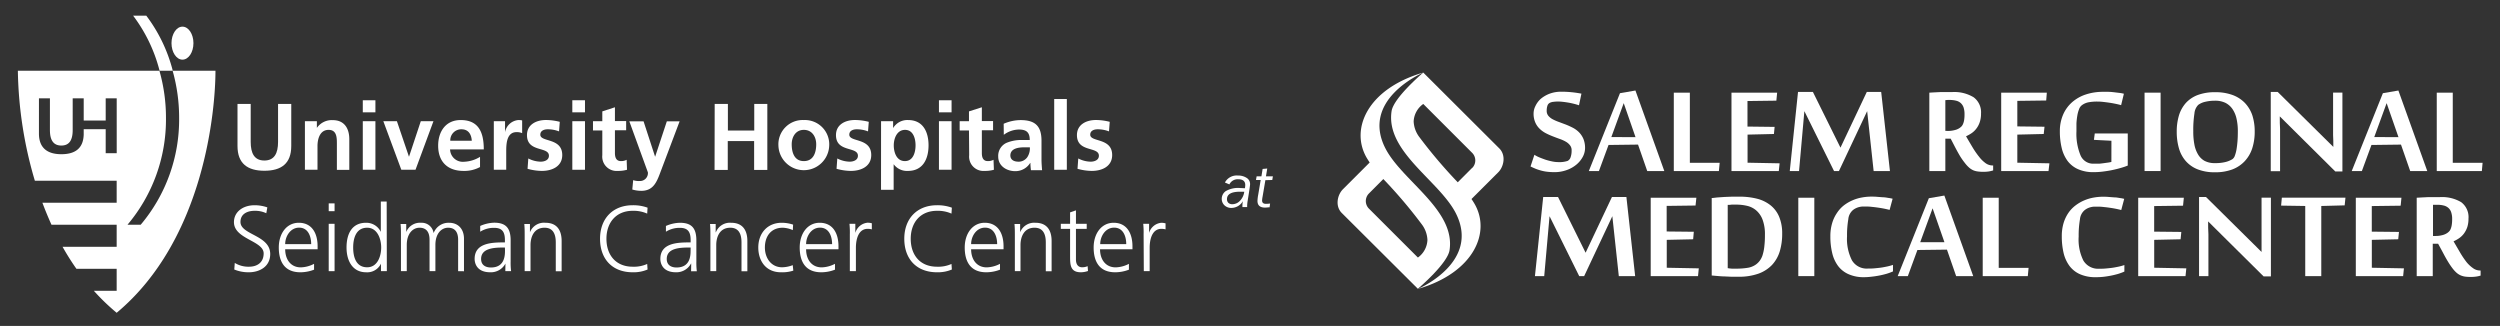 <svg xmlns="http://www.w3.org/2000/svg" viewBox="0 0 606 79">
  <rect x="0" y="0" width="606" height="79" fill="#333333" stroke="none"/>
  <defs>
    <style>
      .cls-1 {
        fill: #fff;
      }
    </style>
  </defs>
  <g id="text_2_below" data-name="text 2 below">
    <g>
      <g>
        <path class="cls-1" d="M41.88,17.14c0,.05,0,.09,0,.14a41.79,41.79,0,0,1,1.54,11.3,39.53,39.53,0,0,1-9.32,25.9h-3.2a39.48,39.48,0,0,0,9.33-25.9,41.4,41.4,0,0,0-1.55-11.3c0-.05,0-.09,0-.14H4.33A98.34,98.34,0,0,0,8.45,43.81H28.28v5.34h-18q1,2.67,2.2,5.33H28.28v5.34H15.16a62.5,62.5,0,0,0,3.36,5.33h9.76v5.34H22.75a51.75,51.75,0,0,0,5.53,5.33C49.66,58,52.23,26.37,52.23,17.14Zm-13.59,20H25.62V31.31H20.29v1.33c-.11,3.35-2.11,4.74-5.42,4.74s-5.43-1.46-5.43-5V23.83H12.1v7.69c0,2.28.73,3.76,2.77,3.76s2.75-1.48,2.75-3.76V23.83h2.67v5.39h5.33V23.83h2.67Z"/>
        <path class="cls-1" d="M46.89,10.46c0,2.21-1.19,4-2.66,4s-2.66-1.8-2.66-4,1.19-4,2.66-4,2.66,1.79,2.66,4Z"/>
        <path class="cls-1" d="M41.88,17.14h-3.2A37.49,37.49,0,0,0,32.27,3.8h3.19A37.51,37.51,0,0,1,41.88,17.14Z"/>
      </g>
      <g>
        <path class="cls-1" d="M57.57,25.19h3.2v9.22c0,2.72.87,4.5,3.31,4.5s3.32-1.78,3.32-4.5V25.19h3.2v10.2c0,4.28-2.43,6-6.52,6s-6.51-1.76-6.51-6Z"/>
        <path class="cls-1" d="M73.91,29.38h2.9V31h0a4.39,4.39,0,0,1,3.86-1.88c2.79,0,4,2,4,4.62v7.43H81.66V34.86c0-1.44,0-3.38-2-3.38-2.22,0-2.7,2.4-2.7,3.91v5.76H73.91Z"/>
        <path class="cls-1" d="M87.94,24.3H91v2.93H87.94Zm0,5.08H91V41.15H87.94Z"/>
        <path class="cls-1" d="M92.92,29.38h3.29L99.14,38h0L102,29.38h3.07l-4.35,11.77H97.28Z"/>
        <path class="cls-1" d="M116.36,40.49a8,8,0,0,1-4,.94c-3.88,0-6.15-2.24-6.15-6.11,0-3.41,1.81-6.22,5.46-6.22,4.37,0,5.6,3,5.6,7.11H109.1a3.08,3.08,0,0,0,3.36,3,7.92,7.92,0,0,0,3.9-1.19Zm-2-6.38c-.09-1.49-.78-2.77-2.49-2.77a2.66,2.66,0,0,0-2.72,2.77Z"/>
        <path class="cls-1" d="M119.7,29.38h2.72v2.67h0a3.59,3.59,0,0,1,3.22-2.95,3.37,3.37,0,0,1,.93.09v3.09a3.1,3.1,0,0,0-1.37-.25c-2.49,0-2.49,3.11-2.49,4.8v4.32H119.7Z"/>
        <path class="cls-1" d="M135.51,31.85a7.47,7.47,0,0,0-2.74-.51c-.82,0-1.8.3-1.8,1.31,0,1.87,5.32.68,5.32,4.94,0,2.74-2.45,3.84-4.94,3.84a13.61,13.61,0,0,1-3.47-.51l.18-2.51a6.75,6.75,0,0,0,3,.78c.78,0,2-.3,2-1.44,0-2.31-5.32-.74-5.32-5,0-2.54,2.21-3.66,4.61-3.66a13.88,13.88,0,0,1,3.34.44Z"/>
        <path class="cls-1" d="M138.73,24.3h3.07v2.93h-3.07Zm0,5.08h3.07V41.15h-3.07Z"/>
        <path class="cls-1" d="M146,31.62h-2.26V29.38H146V27l3.06-1v3.34h2.72v2.24h-2.72V37.1c0,1,.28,1.95,1.44,1.95a2.81,2.81,0,0,0,1.4-.32l.09,2.42a7.79,7.79,0,0,1-2.26.28A3.47,3.47,0,0,1,146,37.61Z"/>
        <path class="cls-1" d="M158.8,38h0l2.84-8.59h3.1l-4.41,11.68c-1,2.61-1.69,5.17-4.89,5.17a8,8,0,0,1-2.17-.32l.21-2.27a4.41,4.41,0,0,0,1.57.21,1.92,1.92,0,0,0,2-2.1l-4.5-12.37H156Z"/>
        <path class="cls-1" d="M173.24,25.19h3.2v6.45h6.39V25.19H186v16h-3.2v-7h-6.39v7h-3.2Z"/>
        <path class="cls-1" d="M194.85,29.1A5.9,5.9,0,0,1,201,35.34a6.16,6.16,0,0,1-12.31,0A5.89,5.89,0,0,1,194.85,29.1Zm0,9.95c2.36,0,3-2.11,3-4.07,0-1.81-1-3.5-3-3.5s-2.94,1.74-2.94,3.5C191.91,36.92,192.52,39.05,194.85,39.05Z"/>
        <path class="cls-1" d="M210.41,31.85a7.47,7.47,0,0,0-2.74-.51c-.82,0-1.8.3-1.8,1.31,0,1.87,5.32.68,5.32,4.94,0,2.74-2.44,3.84-4.94,3.84a13.61,13.61,0,0,1-3.47-.51l.18-2.51a6.75,6.75,0,0,0,3,.78c.78,0,2-.3,2-1.44,0-2.31-5.32-.74-5.32-5,0-2.54,2.21-3.66,4.61-3.66a13.88,13.88,0,0,1,3.34.44Z"/>
        <path class="cls-1" d="M213.57,29.38h2.92v1.67h0a4,4,0,0,1,3.65-1.95c3.61,0,4.94,2.88,4.94,6.13s-1.33,6.2-5,6.2a4,4,0,0,1-3.46-1.63h0V46h-3.06Zm3.08,5.85c0,1.67.66,3.82,2.7,3.82s2.58-2.2,2.58-3.82-.55-3.75-2.54-3.75S216.65,33.58,216.65,35.23Z"/>
        <path class="cls-1" d="M227.6,24.3h3.06v2.93H227.6Zm0,5.08h3.06V41.15H227.6Z"/>
        <path class="cls-1" d="M234.88,31.62h-2.26V29.38h2.26V27L238,26v3.34h2.72v2.24H238V37.1c0,1,.27,1.95,1.44,1.95a2.8,2.8,0,0,0,1.39-.32l.09,2.42a7.79,7.79,0,0,1-2.26.28,3.47,3.47,0,0,1-3.73-3.82Z"/>
        <path class="cls-1" d="M243.29,30a10.52,10.52,0,0,1,4.09-.89c3.59,0,5.08,1.49,5.08,5v1.51c0,1.19,0,2.08,0,3s.07,1.72.14,2.63h-2.7a14.26,14.26,0,0,1-.13-1.76h-.05a4.22,4.22,0,0,1-3.63,2c-2.08,0-4.12-1.26-4.12-3.5a3.46,3.46,0,0,1,2-3.36,9.32,9.32,0,0,1,3.95-.69h1.69c0-1.9-.85-2.54-2.65-2.54a6.23,6.23,0,0,0-3.64,1.28Zm3.59,9.2A2.61,2.61,0,0,0,249,38.13a3.9,3.9,0,0,0,.64-2.42h-1.33c-1.37,0-3.4.23-3.4,2C244.94,38.75,245.78,39.19,246.88,39.19Z"/>
        <path class="cls-1" d="M255.54,24h3.06V41.15h-3.06Z"/>
        <path class="cls-1" d="M268.82,31.85a7.56,7.56,0,0,0-2.75-.51c-.82,0-1.8.3-1.8,1.31,0,1.87,5.32.68,5.32,4.94,0,2.74-2.44,3.84-4.93,3.84a13.48,13.48,0,0,1-3.47-.51l.18-2.51a6.71,6.71,0,0,0,3,.78c.78,0,2-.3,2-1.44,0-2.31-5.32-.74-5.32-5,0-2.54,2.22-3.66,4.62-3.66a13.79,13.79,0,0,1,3.33.44Z"/>
      </g>
    </g>
    <g>
      <path class="cls-1" d="M56.91,63.73a6.26,6.26,0,0,0,3.47.92c1.93,0,3.53-1,3.53-3.22,0-3.08-7.2-3.46-7.2-7.58,0-2.52,2.21-4.1,5-4.1a9.27,9.27,0,0,1,3.09.52l-.25,1.42a6.31,6.31,0,0,0-2.86-.59c-1.62,0-3.4.68-3.4,2.7,0,3.15,7.21,3.18,7.21,7.77,0,3.17-2.73,4.43-5.16,4.43a8.94,8.94,0,0,1-3.55-.67Z"/>
      <path class="cls-1" d="M76.13,65.37A9.28,9.28,0,0,1,72.8,66c-3.8,0-5.22-2.56-5.22-6s1.93-6,4.84-6c3.24,0,4.57,2.61,4.57,5.7v.72H69.13c0,2.43,1.31,4.39,3.78,4.39a7.32,7.32,0,0,0,3.22-.86Zm-.7-6.19c0-2-.81-4-2.92-4s-3.38,2.09-3.38,4Z"/>
      <path class="cls-1" d="M81.1,51.19H79.68V49.3H81.1Zm-1.42,3.06H81.1V65.73H79.68Z"/>
      <path class="cls-1" d="M93.77,65.73H92.35V63.91h0A3.69,3.69,0,0,1,88.73,66C85.58,66,84,63.39,84,60s1.35-6,4.73-6a3.89,3.89,0,0,1,3.58,2.21h0V48.85h1.42ZM89,64.79c2.52,0,3.4-2.71,3.4-4.8S91.47,55.2,89,55.2c-2.7,0-3.39,2.56-3.39,4.79S86.25,64.79,89,64.79Z"/>
      <path class="cls-1" d="M111.05,65.73V58.1c0-1.62-.61-2.9-2.43-2.9-1.55,0-3.08,1.33-3.08,4.18v6.35h-1.42V58.1c0-1.62-.61-2.9-2.43-2.9-1.55,0-3.09,1.33-3.09,4.18v6.35H97.19V57c0-.87,0-1.77-.09-2.7h1.37v1.94l0,0A3.59,3.59,0,0,1,102.09,54a2.89,2.89,0,0,1,3,2.43h.05A3.84,3.84,0,0,1,108.85,54c2.31,0,3.62,1.62,3.62,3.85v7.9Z"/>
      <path class="cls-1" d="M122.52,63.89h0A4,4,0,0,1,118.83,66c-3.26,0-3.78-2.2-3.78-3.24,0-3.85,4.1-4,7.07-4h.27v-.58c0-2-.7-2.95-2.61-2.95a6.16,6.16,0,0,0-3.38.94V54.77a9,9,0,0,1,3.38-.79c2.83,0,4,1.29,4,4.28v5.06a16.68,16.68,0,0,0,.11,2.41h-1.4ZM122.39,60H122c-2.45,0-5.38.24-5.38,2.77,0,1.5,1.09,2.07,2.39,2.07,3.33,0,3.4-2.91,3.4-4.15Z"/>
      <path class="cls-1" d="M127.18,57c0-.87,0-1.77-.09-2.7h1.37v2h0A3.65,3.65,0,0,1,132.22,54c2.84,0,3.92,1.89,3.92,4.41v7.34h-1.42v-7c0-2.16-.77-3.55-2.72-3.55-2.59,0-3.4,2.27-3.4,4.18v6.35h-1.42Z"/>
      <path class="cls-1" d="M156.88,51.78a8.12,8.12,0,0,0-3.51-.68C149.3,51.1,147,54,147,57.88s2.23,6.77,6.37,6.77a7.75,7.75,0,0,0,3.51-.67l.09,1.35a8.58,8.58,0,0,1-3.6.67c-5,0-7.92-3.26-7.92-8.12s3.06-8.13,7.92-8.13a10.12,10.12,0,0,1,3.6.59Z"/>
      <path class="cls-1" d="M167.55,63.89h-.05A4,4,0,0,1,163.85,66c-3.26,0-3.78-2.2-3.78-3.24,0-3.85,4.1-4,7.07-4h.27v-.58c0-2-.7-2.95-2.61-2.95a6.16,6.16,0,0,0-3.38.94V54.77A9,9,0,0,1,164.8,54c2.84,0,4,1.29,4,4.28v5.06a16.68,16.68,0,0,0,.11,2.41h-1.39ZM167.41,60H167c-2.46,0-5.38.24-5.38,2.77,0,1.5,1.08,2.07,2.38,2.07,3.33,0,3.4-2.91,3.4-4.15Z"/>
      <path class="cls-1" d="M172.2,57c0-.87,0-1.77-.09-2.7h1.37v2h.05A3.65,3.65,0,0,1,177.24,54c2.84,0,3.92,1.89,3.92,4.41v7.34h-1.42v-7c0-2.16-.76-3.55-2.72-3.55-2.59,0-3.4,2.27-3.4,4.18v6.35H172.2Z"/>
      <path class="cls-1" d="M192.18,55.78a6.59,6.59,0,0,0-2.45-.58c-2.77,0-4.32,2-4.32,4.79,0,2.61,1.57,4.8,4.16,4.8a7.47,7.47,0,0,0,2.59-.52l.14,1.33a8.71,8.71,0,0,1-3,.4c-3.69,0-5.49-2.81-5.49-6,0-3.53,2.27-6,5.67-6a8.79,8.79,0,0,1,2.77.45Z"/>
      <path class="cls-1" d="M202.4,65.37a9.28,9.28,0,0,1-3.33.63c-3.81,0-5.22-2.56-5.22-6s1.93-6,4.83-6c3.25,0,4.57,2.61,4.57,5.7v.72H195.4c0,2.43,1.3,4.39,3.78,4.39a7.4,7.4,0,0,0,3.22-.86Zm-.7-6.19c0-2-.81-4-2.93-4s-3.37,2.09-3.37,4Z"/>
      <path class="cls-1" d="M206,56.82a20.77,20.77,0,0,0-.09-2.57h1.42v2.21h0a3.42,3.42,0,0,1,3-2.48,4.07,4.07,0,0,1,1,.14V55.6a3.68,3.68,0,0,0-1-.13c-2.25,0-2.86,2.52-2.86,4.59v5.67H206Z"/>
      <path class="cls-1" d="M230.64,51.78a8.12,8.12,0,0,0-3.51-.68c-4.08,0-6.37,2.88-6.37,6.78s2.22,6.77,6.37,6.77a7.78,7.78,0,0,0,3.51-.67l.09,1.35a8.61,8.61,0,0,1-3.6.67c-5,0-7.93-3.26-7.93-8.12s3.06-8.13,7.93-8.13a10.12,10.12,0,0,1,3.6.59Z"/>
      <path class="cls-1" d="M242.4,65.37a9.28,9.28,0,0,1-3.33.63c-3.8,0-5.22-2.56-5.22-6s1.94-6,4.84-6c3.24,0,4.57,2.61,4.57,5.7v.72H235.4c0,2.43,1.31,4.39,3.78,4.39a7.32,7.32,0,0,0,3.22-.86Zm-.69-6.19c0-2-.82-4-2.93-4s-3.38,2.09-3.38,4Z"/>
      <path class="cls-1" d="M246,57c0-.87,0-1.77-.09-2.7h1.37v2h0A3.66,3.66,0,0,1,251,54c2.83,0,3.91,1.89,3.91,4.41v7.34H253.5v-7c0-2.16-.77-3.55-2.73-3.55-2.59,0-3.4,2.27-3.4,4.18v6.35H246Z"/>
      <path class="cls-1" d="M263.42,55.47h-2.61V62.9c0,1,.38,1.89,1.53,1.89a3.37,3.37,0,0,0,1.3-.27l.09,1.17A5.31,5.31,0,0,1,262,66c-2.52,0-2.61-1.73-2.61-3.82V55.47h-2.25V54.25h2.25V51.48l1.42-.49v3.26h2.61Z"/>
      <path class="cls-1" d="M273.65,65.37a9.28,9.28,0,0,1-3.33.63c-3.8,0-5.22-2.56-5.22-6s1.94-6,4.84-6c3.24,0,4.57,2.61,4.57,5.7v.72h-7.86c0,2.43,1.31,4.39,3.79,4.39a7.31,7.31,0,0,0,3.21-.86ZM273,59.18c0-2-.81-4-2.93-4s-3.38,2.09-3.38,4Z"/>
      <path class="cls-1" d="M277.21,56.82a20.77,20.77,0,0,0-.09-2.57h1.42v2.21h0A3.42,3.42,0,0,1,281.53,54a4.07,4.07,0,0,1,1,.14V55.6a3.75,3.75,0,0,0-1-.13c-2.25,0-2.85,2.52-2.85,4.59v5.67h-1.42Z"/>
    </g>
    <g>
      <path class="cls-1" d="M384.22,35.89a4.59,4.59,0,0,1-.53,2.08,6.36,6.36,0,0,1-1.51,1.88,7.58,7.58,0,0,1-2.35,1.35,8.63,8.63,0,0,1-3.09.53,14.55,14.55,0,0,1-1.7-.1,9.44,9.44,0,0,1-1.46-.28,12.75,12.75,0,0,1-1.32-.43q-.63-.26-1.26-.57l.94-2.83a7.3,7.3,0,0,0,1.11.59c.46.2,1,.39,1.49.57a14.1,14.1,0,0,0,1.61.43,6.92,6.92,0,0,0,1.48.18A6.29,6.29,0,0,0,380,39a1.51,1.51,0,0,0,.7-.84,4.81,4.81,0,0,0,.26-1.71,1.88,1.88,0,0,0-.4-1.24,3.37,3.37,0,0,0-1-.86,8.45,8.45,0,0,0-1.48-.67c-.56-.2-1.13-.41-1.7-.64a16.29,16.29,0,0,1-1.71-.77,6.12,6.12,0,0,1-1.48-1.08,4.68,4.68,0,0,1-1.05-1.54,5.31,5.31,0,0,1-.4-2.18,4.07,4.07,0,0,1,.45-1.77A5.55,5.55,0,0,1,373.43,24a7.37,7.37,0,0,1,2.15-1.27,8,8,0,0,1,2.91-.5c.88,0,1.72.05,2.52.13s1.58.2,2.33.34l-.59,2.82c-.36-.12-.76-.24-1.2-.35s-.89-.21-1.35-.29-.91-.14-1.34-.19a10.28,10.28,0,0,0-1.15-.08,8.9,8.9,0,0,0-1.13.07,2.38,2.38,0,0,0-.95.27,1.16,1.16,0,0,0-.54.7,3.64,3.64,0,0,0-.17,1.21,1.82,1.82,0,0,0,.4,1.21,3.47,3.47,0,0,0,1.05.84,11.07,11.07,0,0,0,1.49.65l1.71.64a18.74,18.74,0,0,1,1.71.78,6,6,0,0,1,1.49,1.1,5.24,5.24,0,0,1,1.05,1.59A5.8,5.8,0,0,1,384.22,35.89Z"/>
      <path class="cls-1" d="M399.29,41.46l-2.23-6.41-7.15.09-2.33,6.32h-2.45l7.55-18.87,3.75-.65,7,19.52Zm-2.84-8.21L393.59,25l-3,8.22Z"/>
      <path class="cls-1" d="M405.73,41.46v-19h3.89v17h7.23l-.19,2Z"/>
      <path class="cls-1" d="M431.18,41.46H419.71v-19h11.07l-.19,1.94-7,.09v6.19l6.58.08L430,32.48l-6.39.15v6.81l7.77.15Z"/>
      <path class="cls-1" d="M454.17,41.46,452.6,26.94l-6.84,14.52h-1.19l-7.19-14.52-1.29,14.52h-2.25l2-19.17h3.61l6.68,13.5,6.38-13.5H456l2.12,19.17Z"/>
      <path class="cls-1" d="M472.85,33.62h-1.3v7.84h-3.88v-19l1.25-.07,1.4-.07,1.45,0c.48,0,1,0,1.4,0a9,9,0,0,1,5.24,1.26,4.51,4.51,0,0,1,1.79,3.94,6.3,6.3,0,0,1-.31,2.09,5.3,5.3,0,0,1-.81,1.55,5,5,0,0,1-1.15,1.11,9.07,9.07,0,0,1-1.36.76c.57,1,1.11,1.9,1.63,2.77A20.47,20.47,0,0,0,479.73,38a7.78,7.78,0,0,0,1.56,1.54,2.93,2.93,0,0,0,1.72.57h.13v1.2a8.3,8.3,0,0,1-1.06.25,9.12,9.12,0,0,1-1.34.09,10.14,10.14,0,0,1-1.29-.08,4.23,4.23,0,0,1-1.1-.28,4.1,4.1,0,0,1-1-.63,7.58,7.58,0,0,1-1-1.07A18.6,18.6,0,0,1,475.21,38c-.39-.65-.83-1.43-1.3-2.33Zm-.63-1.88a6.2,6.2,0,0,0,1.57-.2,3.43,3.43,0,0,0,1.18-.49,3.55,3.55,0,0,0,.45-.36,1.9,1.9,0,0,0,.4-.6,3.85,3.85,0,0,0,.28-.95,8.43,8.43,0,0,0,.1-1.45,5.18,5.18,0,0,0-.23-1.64,2.55,2.55,0,0,0-.69-1.07,2.59,2.59,0,0,0-1.12-.57,6.11,6.11,0,0,0-1.57-.18,4.81,4.81,0,0,0-.5,0l-.54.05v7.44Z"/>
      <path class="cls-1" d="M496.56,41.46H485.09v-19h11.06L496,24.36l-7,.09v6.19l6.59.08-.19,1.76-6.4.15v6.81l7.78.15Z"/>
      <path class="cls-1" d="M511.81,34.12l-4.24-.22.2-1.55h8v7.78a15.36,15.36,0,0,1-1.6.55c-.63.19-1.32.36-2.06.52s-1.51.28-2.3.38a18.24,18.24,0,0,1-2.3.15,9,9,0,0,1-3.79-.72,6.44,6.44,0,0,1-2.54-2,8.65,8.65,0,0,1-1.42-3.13,17,17,0,0,1-.45-4.05,10,10,0,0,1,.77-4,8.48,8.48,0,0,1,2.14-3,9.54,9.54,0,0,1,3.32-1.91,13.13,13.13,0,0,1,4.26-.66c.38,0,.82,0,1.29,0s.95.06,1.42.11l1.32.16a8.4,8.4,0,0,1,1,.19l-.67,2.77c-.32-.09-.73-.2-1.22-.3s-1-.2-1.54-.28-1.08-.15-1.62-.21-1-.08-1.44-.08a11,11,0,0,0-2,.16,3.9,3.9,0,0,0-1.7.73,2.09,2.09,0,0,0-.69,1,7.54,7.54,0,0,0-.41,1.53,17,17,0,0,0-.21,1.86c0,.67,0,1.31,0,1.94a13.65,13.65,0,0,0,1,5.84,3.32,3.32,0,0,0,3.15,2c.36,0,.75,0,1.15,0s.8-.06,1.19-.11l1.09-.15a7.09,7.09,0,0,0,.89-.17Z"/>
      <path class="cls-1" d="M523.73,41.46h-3.89v-19h3.89Z"/>
      <path class="cls-1" d="M546.54,31.87a13,13,0,0,1-.6,4.09,8.31,8.31,0,0,1-1.82,3.11,8,8,0,0,1-3,2,11.7,11.7,0,0,1-4.2.69,11.18,11.18,0,0,1-4.2-.71,7.42,7.42,0,0,1-2.88-2,8,8,0,0,1-1.67-3.11,14.43,14.43,0,0,1-.53-4,13.52,13.52,0,0,1,.55-4,8.1,8.1,0,0,1,1.68-3,7.48,7.48,0,0,1,2.89-1.92,11.75,11.75,0,0,1,4.2-.67,11.88,11.88,0,0,1,4.19.67,8,8,0,0,1,3,1.92,8.21,8.21,0,0,1,1.81,3A12.58,12.58,0,0,1,546.54,31.87Zm-4.09,0a13.37,13.37,0,0,0-.32-3.12,6.69,6.69,0,0,0-1-2.35,4.6,4.6,0,0,0-1.71-1.48,5.65,5.65,0,0,0-2.49-.51,10.34,10.34,0,0,0-2.36.26,4.52,4.52,0,0,0-1.71.75,3.36,3.36,0,0,0-.93,2.09,26.22,26.22,0,0,0-.28,4.36,16.38,16.38,0,0,0,.26,3.1,7.16,7.16,0,0,0,.86,2.4A4.23,4.23,0,0,0,534.4,39a5.27,5.27,0,0,0,2.51.54,10.19,10.19,0,0,0,2.56-.27,5.92,5.92,0,0,0,1.7-.71,1.75,1.75,0,0,0,.56-.83,8.58,8.58,0,0,0,.4-1.51c.1-.6.18-1.27.24-2S542.45,32.67,542.45,31.89Z"/>
      <path class="cls-1" d="M566.07,41.56,552.62,28.21h0c0,1.11,0,2.14.07,3.08l0,1.2c0,.41,0,.78,0,1.12s0,.64,0,.89v7h-2.26V22.29h1.69L565.6,35.61h0c0-1,0-2-.06-2.88,0-.39,0-.78,0-1.17s0-.76,0-1.11,0-.68,0-1v-7h2.26V41.56Z"/>
      <path class="cls-1" d="M584.23,41.46,582,35.05l-7.16.09-2.32,6.32h-2.46l7.55-18.87,3.76-.65,7,19.52Zm-2.84-8.21L578.52,25l-3,8.22Z"/>
      <path class="cls-1" d="M590.67,41.46v-19h3.88v17h7.23l-.18,2Z"/>
    </g>
    <g>
      <path class="cls-1" d="M392.4,66.93l-1.57-14.52L384,66.93H382.8l-7.19-14.52-1.29,14.52h-2.25l2-19.17h3.6l6.68,13.5,6.38-13.5h3.51l2.12,19.17Z"/>
      <path class="cls-1" d="M411.6,66.93H400.13v-19H411.2L411,49.82l-7,.09v6.2l6.58.07L410.42,58l-6.4.14V64.9l7.77.15Z"/>
      <path class="cls-1" d="M414.92,48c.4,0,.88-.1,1.43-.14s1.12-.08,1.73-.12l1.83-.07,1.74,0a17.3,17.3,0,0,1,4.23.49,8.74,8.74,0,0,1,3.27,1.58,7,7,0,0,1,2.11,2.79,10.39,10.39,0,0,1,.74,4.12,14.68,14.68,0,0,1-.59,4.29,8.44,8.44,0,0,1-1.88,3.29,8.57,8.57,0,0,1-3.3,2.11,14.08,14.08,0,0,1-4.88.74l-1.68,0L417.93,67c-.57,0-1.12-.06-1.64-.1l-1.37-.12Zm3.88,17,.45.07.54.05.54,0h.44a16.83,16.83,0,0,0,2.9-.21,4.65,4.65,0,0,0,2-.82,4.32,4.32,0,0,0,.84-.82A4.76,4.76,0,0,0,427.2,62a10.86,10.86,0,0,0,.45-2.06,23,23,0,0,0,.17-3,10.08,10.08,0,0,0-.55-3.63,5.53,5.53,0,0,0-1.5-2.25,5.13,5.13,0,0,0-2.22-1.15,11.33,11.33,0,0,0-2.72-.31h-.51a5.17,5.17,0,0,0-.57,0l-.53.06-.42,0Z"/>
      <path class="cls-1" d="M439.79,66.93h-3.88v-19h3.88Z"/>
      <path class="cls-1" d="M451.9,67.19a9,9,0,0,1-3.8-.72,6.4,6.4,0,0,1-2.55-2,8.41,8.41,0,0,1-1.42-3.13,16.85,16.85,0,0,1-.45-4.05,11,11,0,0,1,.44-3.22,8.76,8.76,0,0,1,1.18-2.48A7.5,7.5,0,0,1,447,49.75a9.78,9.78,0,0,1,2.09-1.21,10,10,0,0,1,2.25-.67,12.44,12.44,0,0,1,2.23-.21c.44,0,.92,0,1.42.05l1.46.11c.47,0,.91.1,1.32.16a9.77,9.77,0,0,1,1,.19l-.73,2.71c-.26-.07-.63-.16-1.11-.26s-1-.19-1.53-.27-1.08-.15-1.61-.2a12.13,12.13,0,0,0-1.33-.09c-.39,0-.74,0-1,0a4.86,4.86,0,0,0-.82.13,4.26,4.26,0,0,0-.71.25,4.32,4.32,0,0,0-.7.42,3.27,3.27,0,0,0-1.2,2.28,23.21,23.21,0,0,0-.31,4.17,11.43,11.43,0,0,0,1.19,5.79,4.16,4.16,0,0,0,3.85,2c.5,0,1,0,1.55-.05s1.06-.1,1.59-.17,1-.17,1.54-.28a14,14,0,0,0,1.42-.39v1.58a12.58,12.58,0,0,1-1.61.59c-.57.16-1.17.31-1.77.42s-1.22.21-1.83.27A15.2,15.2,0,0,1,451.9,67.19Z"/>
      <path class="cls-1" d="M474.17,66.93l-2.23-6.42-7.16.09-2.32,6.33H460l7.55-18.88,3.76-.65,7,19.53Zm-2.84-8.22-2.87-8.22-3,8.22Z"/>
      <path class="cls-1" d="M480.61,66.93v-19h3.88v17h7.24l-.19,2Z"/>
      <path class="cls-1" d="M508,67.19a9.12,9.12,0,0,1-3.81-.72,6.44,6.44,0,0,1-2.54-2,8.59,8.59,0,0,1-1.43-3.13,17.39,17.39,0,0,1-.44-4.05,11,11,0,0,1,.43-3.22,9,9,0,0,1,1.18-2.48,7.89,7.89,0,0,1,1.74-1.81,10,10,0,0,1,2.09-1.21,10.34,10.34,0,0,1,2.25-.67,12.54,12.54,0,0,1,2.24-.21c.44,0,.92,0,1.42.05l1.46.11c.47,0,.91.1,1.32.16a9,9,0,0,1,1,.19l-.72,2.71c-.26-.07-.63-.16-1.11-.26s-1-.19-1.53-.27-1.09-.15-1.61-.2a12.13,12.13,0,0,0-1.33-.09c-.4,0-.74,0-1,0a4.86,4.86,0,0,0-.82.13,4.37,4.37,0,0,0-.72.25,4.25,4.25,0,0,0-.69.42,3.27,3.27,0,0,0-1.2,2.28,23.21,23.21,0,0,0-.31,4.17A11.43,11.43,0,0,0,505,63.14a4.15,4.15,0,0,0,3.85,2c.5,0,1,0,1.54-.05s1.07-.1,1.59-.17,1-.17,1.55-.28a14,14,0,0,0,1.42-.39v1.58a13.17,13.17,0,0,1-1.61.59c-.58.16-1.17.31-1.78.42s-1.21.21-1.82.27A15.33,15.33,0,0,1,508,67.19Z"/>
      <path class="cls-1" d="M529.77,66.93H518.3v-19h11.06l-.19,1.93-7,.09v6.2l6.58.07L528.58,58l-6.4.14V64.9l7.78.15Z"/>
      <path class="cls-1" d="M548.7,67,535.25,53.67h0c0,1.12,0,2.14.07,3.09,0,.39,0,.79,0,1.2s0,.77,0,1.11,0,.64,0,.89,0,.44,0,.55v6.42h-2.27V47.76h1.69l13.46,13.31h0c0-1,0-2,0-2.88,0-.39,0-.77,0-1.16s0-.77,0-1.12,0-.68,0-1v-7h2.27V67Z"/>
      <path class="cls-1" d="M558.79,66.93v-17l-5.85-.09.18-1.93h15.42l-.19,1.87-5.67.15v17Z"/>
      <path class="cls-1" d="M582.52,66.93H571.05v-19h11.06l-.19,1.93-7,.09v6.2l6.59.07L581.33,58l-6.4.14V64.9l7.78.15Z"/>
      <path class="cls-1" d="M591,59.08h-1.3v7.85h-3.89v-19l1.25-.07,1.4-.07,1.45,0,1.4,0A9.08,9.08,0,0,1,596.58,49a4.51,4.51,0,0,1,1.78,4,6.56,6.56,0,0,1-.3,2.08,5.83,5.83,0,0,1-.81,1.55,5.08,5.08,0,0,1-1.16,1.11,9,9,0,0,1-1.35.76l1.62,2.77a21.93,21.93,0,0,0,1.54,2.28A7.78,7.78,0,0,0,599.46,65a2.88,2.88,0,0,0,1.71.57h.13V66.8a6.68,6.68,0,0,1-1.06.24,9,9,0,0,1-1.34.09,10.24,10.24,0,0,1-1.29-.07,4.34,4.34,0,0,1-1.1-.29,4,4,0,0,1-1-.62,7.14,7.14,0,0,1-1-1.08,18.6,18.6,0,0,1-1.12-1.65c-.4-.65-.83-1.43-1.3-2.33Zm-.63-1.88A6.25,6.25,0,0,0,592,57a3.73,3.73,0,0,0,1.18-.5,2.79,2.79,0,0,0,.44-.36,1.79,1.79,0,0,0,.4-.59,4.08,4.08,0,0,0,.28-1,8.43,8.43,0,0,0,.1-1.45,4.91,4.91,0,0,0-.23-1.64,2.42,2.42,0,0,0-.69-1.07,2.64,2.64,0,0,0-1.12-.57,6.08,6.08,0,0,0-1.56-.18l-.51,0-.53,0V57.2Z"/>
    </g>
    <path class="cls-1" d="M335.76,35.84C330,24.33,344.1,18,345,17.59c-13.57,3.94-17.85,13.8-13.63,20.8.19.31.4.64.64,1l-6.48,6.48c-1.37,1.37-1.93,4.11-.29,5.75L343.69,70c.42-.36,7.2-6.17,7.68-9.35C352.87,50.83,339.74,43.8,335.76,35.84Zm7.94,26.59-11.91-11.9a2.61,2.61,0,0,1,0-3.59l3.53-3.54a117,117,0,0,1,9.29,10.94,6.75,6.75,0,0,1,1.4,3.82A5.52,5.52,0,0,1,343.7,62.43Z"/>
    <path class="cls-1" d="M363.46,36,345,17.59h0s0,0,0,0c-.41.36-7.2,6.17-7.68,9.35-1.5,9.86,11.63,16.89,15.62,24.84,5.74,11.49-8.29,17.86-9.24,18.26h0c13.57-3.94,17.85-13.8,13.63-20.8-.19-.32-.4-.64-.64-1l6.48-6.47C364.53,40.42,365.1,37.68,363.46,36Zm-6.57,4.65-3.53,3.54a118.5,118.5,0,0,1-9.29-10.94,6.77,6.77,0,0,1-1.4-3.83A5.5,5.5,0,0,1,345,25.2l11.9,11.9A2.61,2.61,0,0,1,356.89,40.69Z"/>
    <g>
      <path class="cls-1" d="M302.32,50.2h-1.16c0-.15,0-.28,0-.37a4.7,4.7,0,0,1,.13-1.08,3.27,3.27,0,0,1-2.78,1.65,2.37,2.37,0,0,1-1.7-.63,2.14,2.14,0,0,1-.66-1.59,2.3,2.3,0,0,1,.95-1.84,6,6,0,0,1,3.55-.76l1.12.05a5.4,5.4,0,0,0,.08-.78c0-.93-.57-1.4-1.71-1.4A2.24,2.24,0,0,0,298,44.7l-1.08-.46a3.23,3.23,0,0,1,3.15-1.69,3.73,3.73,0,0,1,2.1.56,1.74,1.74,0,0,1,.85,1.56c0,.27-.19,1.55-.56,3.85a9.54,9.54,0,0,0-.15,1.36S302.31,50,302.32,50.2Zm-.71-3.73c-.35,0-.69,0-1,0-2.13,0-3.19.6-3.19,1.8a1.21,1.21,0,0,0,.34.9,1.36,1.36,0,0,0,1,.33,2.55,2.55,0,0,0,1.82-.84A3.87,3.87,0,0,0,301.61,46.47Z"/>
      <path class="cls-1" d="M306.73,43.67l-.68,4a6.47,6.47,0,0,0-.12.92c0,.55.31.82.94.82a9.76,9.76,0,0,0,1-.07l-.12.91-.21,0a7.71,7.71,0,0,1-.89.07c-1.23,0-1.84-.54-1.84-1.63a10.48,10.48,0,0,1,.19-1.54l.59-3.52h-1.14l.16-.89h1.16l.29-1.79,1.12-.1-.31,1.89h1.68l-.15.89Z"/>
    </g>
  </g>
</svg>
